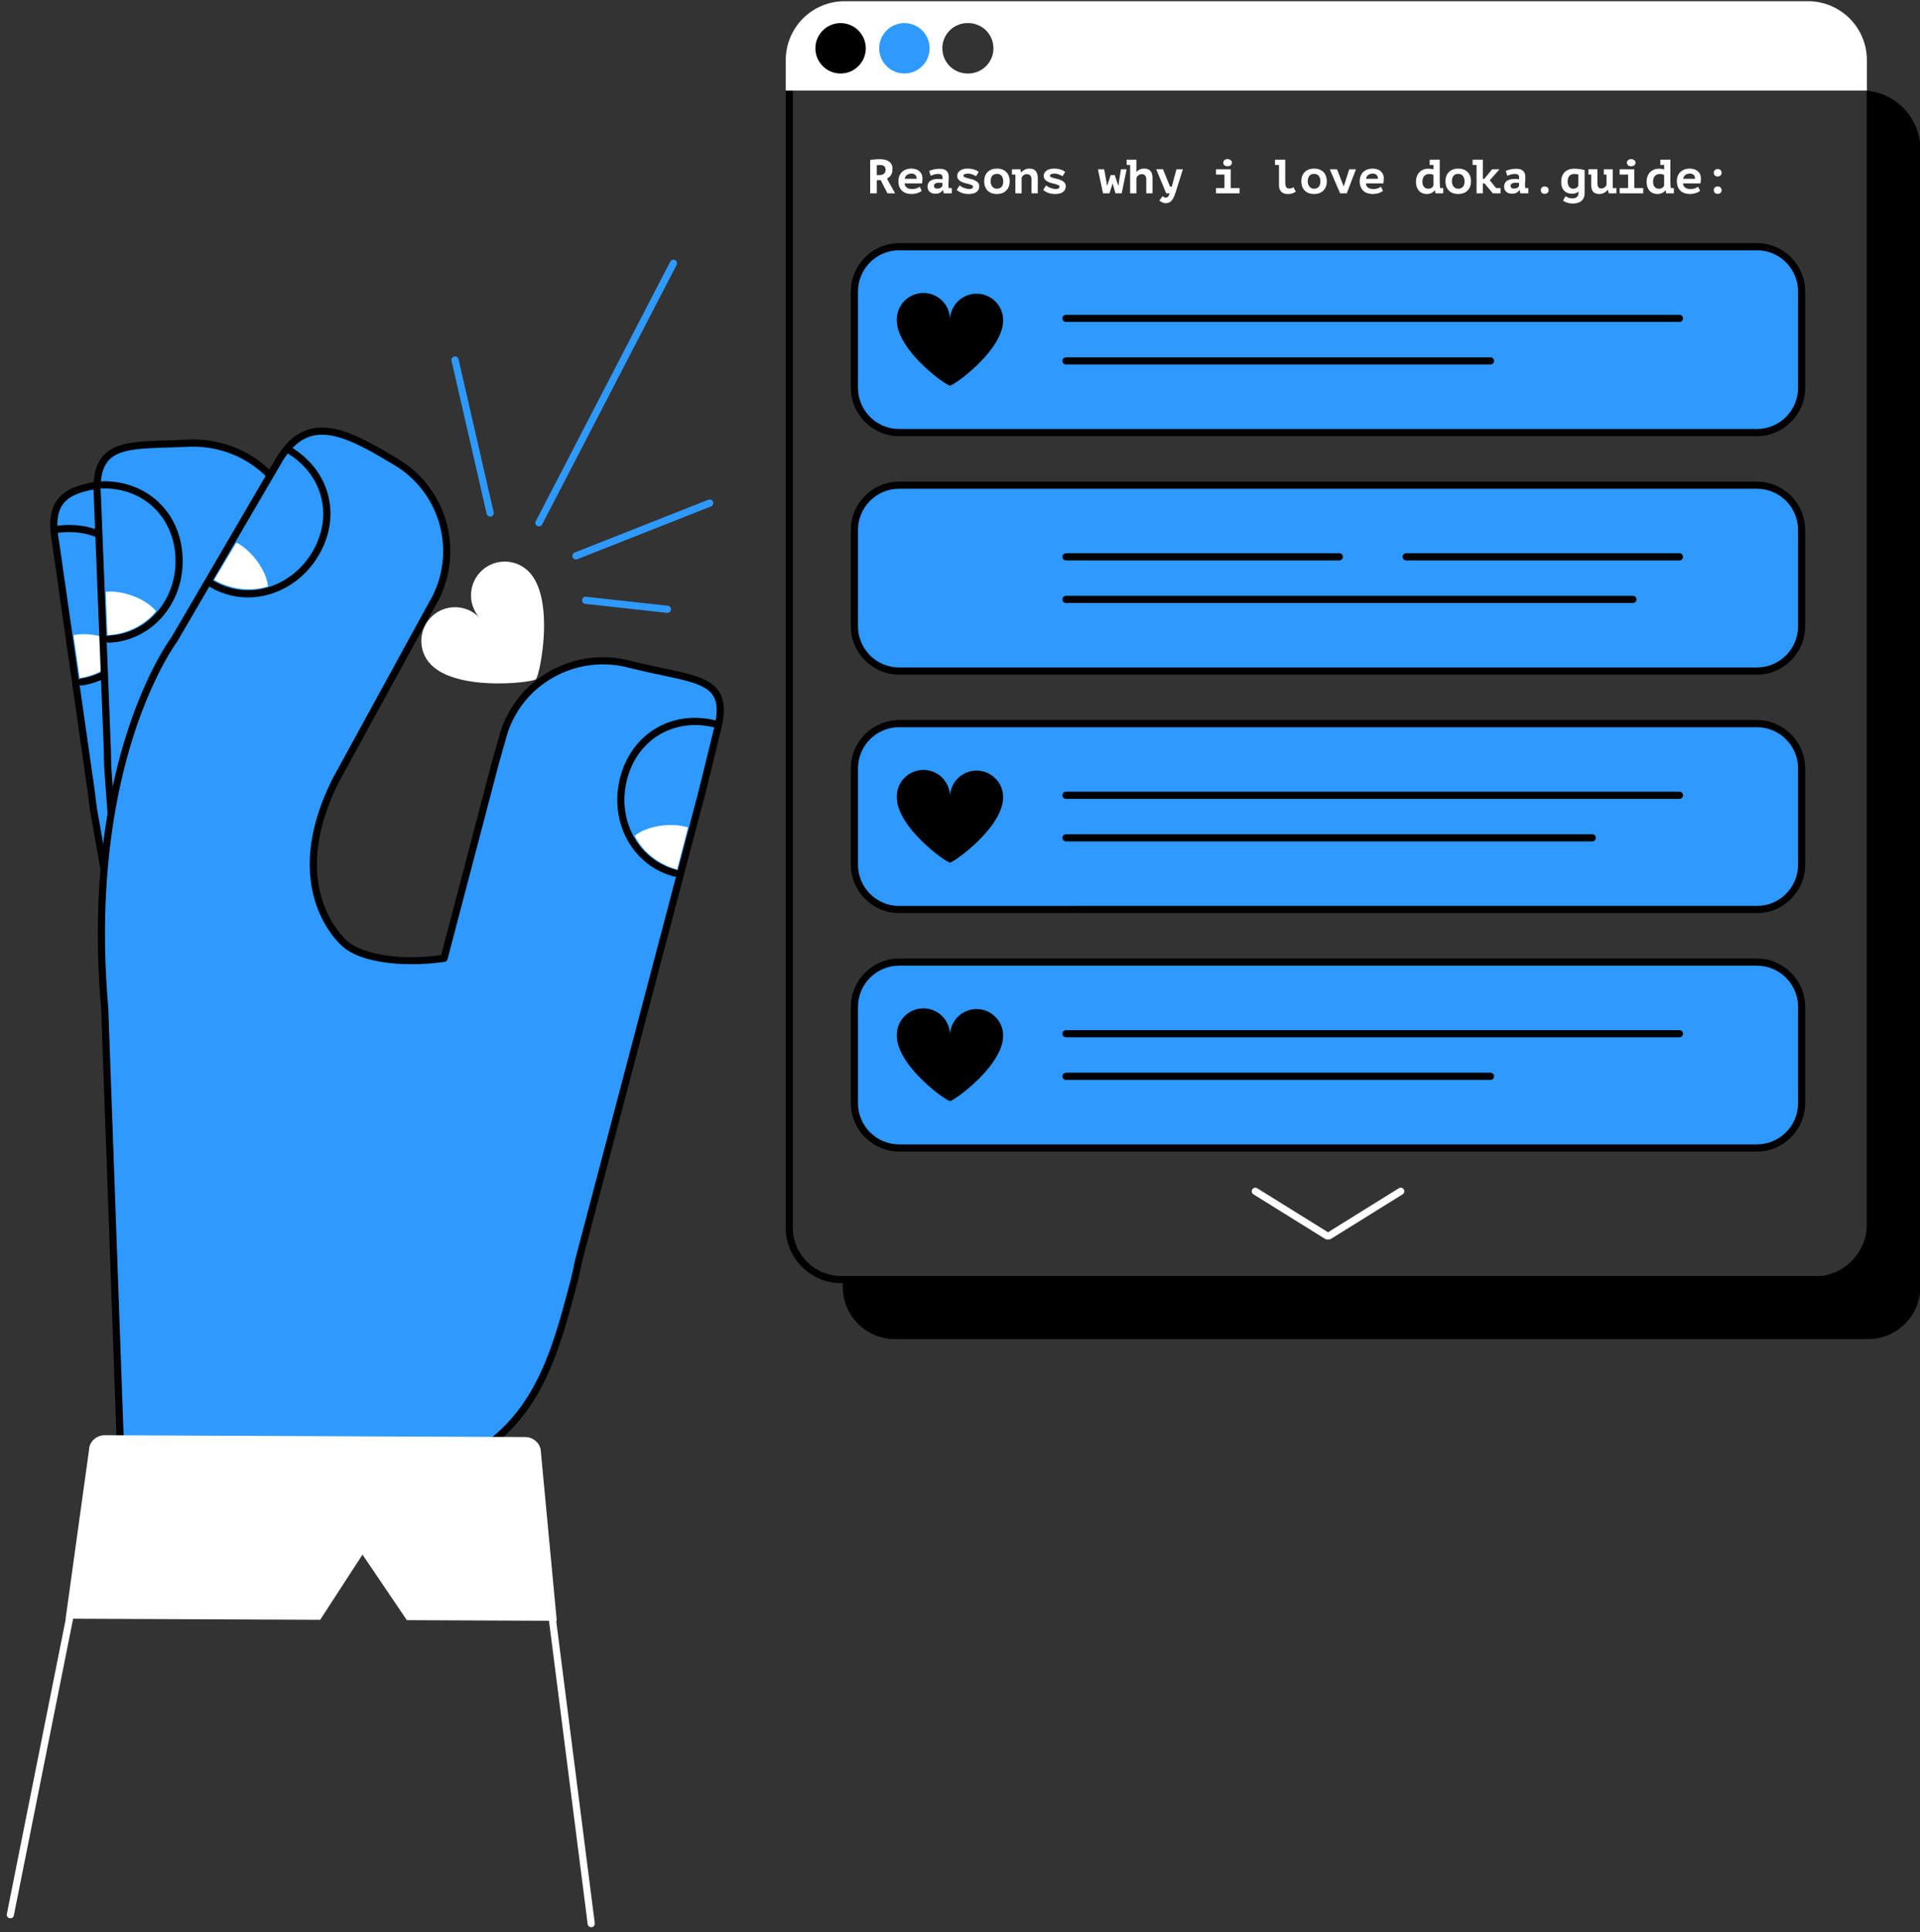 <svg xmlns="http://www.w3.org/2000/svg" viewBox="0 0 1073.56 1080" xml:space="preserve"><rect x="0" y="0" width="1073.56" height="1080" fill="#333333" stroke="none"/><path fill="#2E9AFF" d="m166.96 439.5-21.7-124.79c-5.59-31.5-35.52-51.76-67.16-46.96-32.43 4.91-52.65 3.43-47.09 34.94l20 139.69 1.2 9.7 24.4 137.99"/><path d="M76.6 592.07a2 2 0 0 1-1.96-1.65l-24.4-138-.02-.1-1.2-9.7-9.55-66.74-10.43-72.9c-1.89-10.74-.96-18.18 2.9-23.46 6.09-8.33 18.29-9.98 35.17-12.25 3.42-.46 6.96-.94 10.69-1.5 33.21-5.04 63.7 16.31 69.43 48.6l21.7 124.79a2 2 0 0 1-3.94.68l-21.7-124.79c-5.34-30.12-33.84-50.03-64.9-45.33-3.75.57-7.3 1.05-10.74 1.52-15.9 2.14-27.4 3.68-32.48 10.64-3.19 4.36-3.88 10.86-2.19 20.46a233957.03 233957.03 0 0 1 20 139.75l1.2 9.69 24.4 137.94a2 2 0 0 1-1.97 2.35z"/><path fill="#2E9AFF" d="M32.95 295.81c24.79-3 44 13.17 47.04 36.69 3.05 23.64-11.94 45.39-34.43 48.7"/><path d="M45.55 383.2a2 2 0 0 1-.28-3.97c21.32-3.15 35.7-23.56 32.73-46.48-2.98-23.04-21.83-37.75-44.8-34.95a2 2 0 1 1-.48-3.97c25.26-3.07 45.97 13.08 49.25 38.4 3.25 25.1-12.62 47.48-36.12 50.95l-.3.03z"/><path fill="#FFF" d="m41.1 355.07 3.45 24.05c9.27-1.41 19.72-6.85 25.64-16.16-6.04-6.14-19.24-9.9-29.1-7.9zm228.38-36.17a18.86 18.86 0 0 0-1.14 26.65 18.86 18.86 0 0 0-27.79 25.51c14.37 15.66 57 10.55 59.11 8.62 2.07-1.9 10.84-43.97-3.53-59.63a18.86 18.86 0 0 0-26.65-1.14z"/><path fill="#2E9AFF" d="m175.66 427.73-8.79-126.36c-2.32-31.92-30.02-55.14-61.98-53.61-32.76 1.56-52.73-2-50.42 29.92l5.55 141 .2 9.77 10.1 139.78"/><path d="M70.32 570.23a2 2 0 0 1-1.99-1.86L58.23 428.6l-.01-.1-.2-9.77a374420.74 374420.74 0 0 1-5.55-140.96c-.78-10.83.9-18.17 5.3-23.04 6.9-7.66 19.21-8.05 36.24-8.57 3.45-.11 7.02-.22 10.78-.4 33.56-1.6 61.7 22.76 64.08 55.46l8.78 126.37a2 2 0 0 1-3.99.28l-8.78-126.36c-2.22-30.52-28.55-53.24-59.9-51.75-3.8.18-7.38.29-10.85.4-16.04.5-27.63.85-33.4 7.25-3.61 4.01-4.97 10.4-4.27 20.13l3.7 93.81L62 418.62l.2 9.75 10.11 139.72a2 2 0 0 1-1.85 2.14h-.15z"/><path fill="#2E9AFF" d="M57.1 271.04c24.96-.45 42.4 17.6 43.02 41.32.61 23.83-16.53 43.92-39.25 44.92"/><path d="M60.87 359.28a2 2 0 0 1-.09-4c21.54-.94 37.94-19.77 37.34-42.87-.6-23.23-17.82-39.82-40.99-39.37-1.08-.01-2.01-.86-2.03-1.96s.86-2.02 1.96-2.04H58c24.98 0 43.47 18.05 44.12 43.27.65 25.3-17.43 45.93-41.16 46.97h-.09z"/><path fill="#FFF" d="m59.12 330.82.96 24.28c9.37-.46 20.33-4.79 27.17-13.45-5.38-6.72-18.12-11.8-28.13-10.83z"/><path fill="#2E9AFF" d="m67.2 866.09.35-51.49-9-251.24C46.42 425.19 97.4 357.59 97.4 357.59s57.8-98.97 57.8-98.99c16.65-29.25 38.73-16.71 66.25-.38a57.97 57.97 0 0 1 20.27 79.4c-.94 1.58-53.58 97.84-53.58 97.84-31.65 61.83 4.64 92.02 4.64 92.02 10.53 9.51 35.67 11.17 55.53 8.21l28.66-109.12 3.96-14.01.03-.08c8.17-30.94 39.81-49.09 70.82-41.23 37.67 9.54 57.3 6.6 49.11 37.53-.46 1.77-8.91 36.77-9.52 38.44L323.29 705.7a164.5 164.5 0 0 1-2.57 11.53c-10.17 38.49-19.3 70.2-49.34 91.65l-.77 55.23"/><path d="M67.2 868.09h-.02a2 2 0 0 1-1.99-2.02l.36-51.48-9-251.1c-6.28-71.7 4.67-124.11 14.97-155.46 10.89-33.13 23.04-49.99 24.2-51.56l47.9-82.02 9.85-16.87c5.6-9.85 12.12-15.65 19.91-17.72 14.57-3.85 31.34 6.1 49.08 16.63a60.04 60.04 0 0 1 20.97 82.15c-.86 1.45-35.4 64.6-53.54 97.77-12.62 24.64-15.9 47.96-9.49 67.37 4.84 14.65 13.57 22.08 13.65 22.15 7.15 6.46 26.56 11.58 52.65 7.96l28.32-107.83L279 412l.02-.06a59.26 59.26 0 0 1 27.77-36.36 60.53 60.53 0 0 1 45.47-6.28c6.69 1.7 12.88 3 18.33 4.16 16.18 3.44 26.86 5.7 31.63 13.45 3.15 5.12 3.33 12.02.6 22.37-.13.48-.86 3.5-1.87 7.64-4.45 18.25-7.15 29.23-7.67 30.85l-68.05 258.36c-.85 4.46-1.67 8.15-2.59 11.6-9.46 35.81-18.41 69.66-49.28 92.17l-.76 54.23a2 2 0 0 1-4-.06l.77-55.23a2 2 0 0 1 .84-1.6c30.36-21.67 39.2-55.12 48.57-90.53a161.28 161.28 0 0 0 2.56-11.53l68.08-258.48.06-.17c.46-1.35 5.27-21.08 7.58-30.56l1.89-7.7c2.4-9.09 2.36-15.2-.14-19.26-3.87-6.29-13.88-8.42-29.05-11.63a471.54 471.54 0 0 1-18.49-4.2 56.56 56.56 0 0 0-42.48 5.86 55.3 55.3 0 0 0-25.91 33.94 3.6 3.6 0 0 1-.04.13l-3.96 14-28.64 109.08a2 2 0 0 1-1.64 1.47c-19.66 2.93-45.93 1.45-57.17-8.7-.33-.28-9.51-8.04-14.75-23.68-8.68-25.9.47-52.77 9.67-70.74 2.18-3.98 52.69-96.36 53.64-97.95a56.04 56.04 0 0 0-19.57-76.66c-17-10.1-33.07-19.63-46.01-16.2-6.7 1.77-12.42 6.96-17.48 15.85l-9.86 16.89-48 82.18a2 2 0 0 1-.08.13c-.13.17-12.75 17.17-23.74 50.72-10.15 30.97-20.93 82.77-14.7 153.7v.1l9 251.23-.36 51.57a2 2 0 0 1-2 1.99z"/><path fill="#2E9AFF" d="M399.34 404.57c-24.3-5.73-45.18 8.22-50.8 31.26-5.66 23.16 6.83 46.43 28.82 52.22"/><path d="M377.36 490.05a2 2 0 0 1-.5-.07c-22.98-6.04-36.28-30.04-30.27-54.62 6.06-24.81 28.43-38.58 53.2-32.73a2 2 0 1 1-.91 3.89c-22.53-5.3-42.9 7.21-48.4 29.79-5.49 22.44 6.55 44.32 27.4 49.8a2 2 0 0 1-.52 3.94z"/><path fill="#FFF" d="m384.69 462.56-6.1 23.53c-9.05-2.43-18.84-8.99-23.7-18.9 6.7-5.43 20.22-7.7 29.8-4.63z"/><path fill="#2E9AFF" d="M162.52 252.16c21.14 13.28 25.87 37.94 13.41 58.12-12.52 20.28-37.87 27.73-57.43 16.13"/><path d="M138.66 333.95a41.33 41.33 0 0 1-21.18-5.82 2 2 0 0 1 2.04-3.44c18.55 11 42.57 4.2 54.7-15.46 12.21-19.77 6.84-43.06-12.76-55.38a2 2 0 1 1 2.12-3.39c21.56 13.54 27.46 39.14 14.05 60.87-8.97 14.53-23.92 22.62-38.97 22.62z"/><path fill="#FFF" d="m132.22 303.3-12.48 20.86c8.1 4.74 19.64 7.1 30.1 3.6-.82-8.57-8.7-19.8-17.62-24.45zm161.4 500.02L58.64 802.3c-4.9-.02-8.88 3.78-8.9 8.48l-13.06 94.07 142.35.62 23.65-36.42 24.82 36.63 83.82.36-8.87-94.16c.02-4.71-3.93-8.54-8.83-8.56z"/><path fill="#FFF" d="M5.79 1072.34c-.13 0-.27 0-.4-.03a2 2 0 0 1-1.57-2.36L37.6 900.9a2 2 0 0 1 3.93.79L7.74 1070.74a2 2 0 0 1-1.96 1.6zm324.78 4.98a2 2 0 0 1-1.98-1.75l-26.93-211.1a2 2 0 0 1 3.97-.5l26.93 211.1a2 2 0 0 1-1.99 2.25z"/><path d="M1032.29 717.32H470.4a31.1 31.1 0 0 1-31.08-31.08V50.7h4v635.54a27.1 27.1 0 0 0 27.08 27.07h561.88v4z"/><path fill="#2E9AFF" d="M502.76 241.81c-13.79 0-25-11.21-25-25v-53.9c0-13.78 11.21-25 25-25h479.6c13.79 0 25 11.22 25 25v53.9c0 13.79-11.21 25-25 25h-479.6z"/><path d="M982.37 139.92c12.68 0 23 10.32 23 23v53.9c0 12.68-10.32 23-23 23H502.75c-12.69 0-23-10.32-23-23v-53.9c0-12.68 10.31-23 23-23h479.6m0-4h-479.6c-14.85 0-27 12.15-27 27v53.9c0 14.84 12.15 27 27 27h479.6c14.85 0 27-12.16 27-27v-53.9c0-14.85-12.14-27-27-27z"/><path d="M546.05 164.18a14.87 14.87 0 0 0-14.87 14.86 14.87 14.87 0 1 0-29.73 0c0 16.76 27.47 36.51 29.73 36.51 2.22 0 29.73-19.75 29.73-36.5 0-8.22-6.65-14.87-14.86-14.87zm393.01 15.79h-343a2 2 0 0 1 0-4h343a2 2 0 0 1 0 4zM833.4 203.76H596.04a2 2 0 0 1 0-4H833.4a2 2 0 0 1 0 4z"/><path fill="#2E9AFF" d="M502.76 375.11c-13.79 0-25-11.21-25-25v-53.9c0-13.78 11.21-25 25-25h479.6c13.79 0 25 11.22 25 25v53.9c0 13.79-11.21 25-25 25h-479.6z"/><path d="M982.37 273.22c12.68 0 23 10.32 23 23v53.9c0 12.67-10.32 23-23 23H502.75c-12.69 0-23-10.33-23-23v-53.9c0-12.68 10.31-23 23-23h479.6m0-4h-479.6c-14.85 0-27 12.15-27 27v53.9c0 14.84 12.15 27 27 27h479.6c14.85 0 27-12.16 27-27v-53.9c0-14.85-12.14-27-27-27z"/><path d="M748.86 313.27h-152.8a2 2 0 0 1 0-4h152.8a2 2 0 0 1 0 4zm190.2 0H786.25a2 2 0 0 1 0-4h152.8a2 2 0 0 1 0 4zm-26.01 23.79h-317a2 2 0 0 1 0-4h317a2 2 0 0 1 0 4z"/><path fill="#2E9AFF" d="M502.76 508.41c-13.79 0-25-11.21-25-25v-53.89c0-13.79 11.21-25 25-25h479.6c13.79 0 25 11.21 25 25v53.9c0 13.78-11.21 25-25 25h-479.6z"/><path d="M982.37 406.52c12.68 0 23 10.32 23 23v53.9c0 12.68-10.32 23-23 23H502.75c-12.69 0-23-10.32-23-23v-53.9c0-12.68 10.31-23 23-23h479.6m0-4h-479.6c-14.85 0-27 12.15-27 27v53.9c0 14.84 12.15 27 27 27h479.6c14.85 0 27-12.16 27-27v-53.9c0-14.85-12.14-27-27-27z"/><path d="M546.05 430.78a14.87 14.87 0 0 0-14.87 14.87 14.87 14.87 0 1 0-29.73 0c0 16.75 27.47 36.5 29.73 36.5 2.22 0 29.73-19.75 29.73-36.5 0-8.22-6.65-14.87-14.86-14.87zm393.01 15.79h-343a2 2 0 0 1 0-4h343a2 2 0 0 1 0 4zm-48.77 23.79H596.05a2 2 0 0 1 0-4H890.3a2 2 0 0 1 0 4z"/><path fill="#2E9AFF" d="M502.76 641.71c-13.79 0-25-11.21-25-25v-53.89c0-13.79 11.21-25 25-25h479.6c13.79 0 25 11.21 25 25v53.9c0 13.78-11.21 25-25 25h-479.6z"/><path d="M982.37 539.82c12.68 0 23 10.32 23 23v53.9c0 12.68-10.32 23-23 23H502.75c-12.69 0-23-10.32-23-23v-53.9c0-12.68 10.31-23 23-23h479.6m0-4h-479.6c-14.85 0-27 12.15-27 27v53.9c0 14.84 12.15 27 27 27h479.6c14.85 0 27-12.16 27-27v-53.9c0-14.85-12.14-27-27-27z"/><path d="M546.05 564.08a14.87 14.87 0 0 0-14.87 14.86 14.87 14.87 0 1 0-29.73 0c0 16.76 27.47 36.52 29.73 36.52 2.22 0 29.73-19.76 29.73-36.52 0-8.2-6.65-14.86-14.86-14.86zm393.01 15.79h-343a2 2 0 0 1 0-4h343a2 2 0 0 1 0 4zM833.4 603.66H596.04a2 2 0 0 1 0-4H833.4a2 2 0 0 1 0 4z"/><path d="M1043.79 50.74v633.7a29.07 29.07 0 0 1-29.08 29.07H471.26v5.96a29.07 29.07 0 0 0 29.08 29.07h544.3a29.07 29.07 0 0 0 29.07-29.07v-619.1h.07V83.51a32.9 32.9 0 0 0-30-32.77z"/><path fill="#FFF" d="M743.1 692.87h-1.08a2 2 0 0 1-1.06-.3l-40.1-24.93a2 2 0 0 1 2.11-3.4l39.59 24.6 39.58-24.6a2 2 0 1 1 2.12 3.4l-40.1 24.92c-.32.2-.68.3-1.06.3zM1010.94.68H472.26a32.9 32.9 0 0 0-32.9 32.9v17.03h604.49V33.59a32.91 32.91 0 0 0-32.9-32.91zm-469.56 40.4a14.09 14.09 0 1 1 0-28.17 14.09 14.09 0 0 1 0 28.18zm-54.82 48.37a34.4 34.4 0 0 1 2.75-.35 41.56 41.56 0 0 1 2.62-.1c.88 0 1.74.08 2.6.25.85.17 1.6.46 2.28.87a4.6 4.6 0 0 1 2.21 4.27c0 .77-.07 1.44-.22 2a5.49 5.49 0 0 1-.63 1.5c-.27.42-.6.8-.98 1.1-.4.32-.8.6-1.25.86l4.54 8.22h-4.25l-3.79-7.36h-2.2v7.36h-3.68V89.45zm5.64 2.82c-.37 0-.75 0-1.11.03-.37.01-.65.05-.85.1v5.46h1.45a4.2 4.2 0 0 0 2.5-.7c.65-.47.97-1.24.97-2.31 0-.81-.25-1.44-.76-1.9-.5-.45-1.23-.68-2.2-.68zm23.16 14.37c-.23.22-.53.43-.9.63a8.73 8.73 0 0 1-2.91 1.01 10.56 10.56 0 0 1-4.96-.32c-.9-.32-1.67-.8-2.3-1.41a6.17 6.17 0 0 1-1.44-2.23 8.27 8.27 0 0 1-.5-2.97c0-1.18.2-2.22.57-3.1a6.23 6.23 0 0 1 3.84-3.55 8.88 8.88 0 0 1 4.96-.17 5.18 5.18 0 0 1 3.5 2.68c.38.74.57 1.67.57 2.8 0 .77-.09 1.6-.27 2.5h-9.67c.02.57.14 1.05.36 1.45.22.4.52.71.89.97.36.25.79.43 1.26.55a7.86 7.86 0 0 0 4.17-.2 5.61 5.61 0 0 0 1.68-.92l1.15 2.28zm-5.8-9.59a4.4 4.4 0 0 0-2.43.75c-.33.25-.6.56-.82.92s-.34.78-.38 1.23h6.61c0-.9-.24-1.6-.74-2.12s-1.24-.78-2.24-.78zm9.99-1.5a14.1 14.1 0 0 1 5.83-1.18c.94 0 1.73.1 2.38.33a3.65 3.65 0 0 1 2.46 2.43c.18.57.27 1.22.27 1.94 0 .91-.03 1.69-.1 2.33a17.92 17.92 0 0 0-.04 2.99l.09.72h1.74v2.96h-4.5l-.36-1.83h-.14a4.65 4.65 0 0 1-1.52 1.44c-.66.4-1.55.6-2.67.6-1.33 0-2.4-.36-3.18-1.07a3.67 3.67 0 0 1-1.17-2.85c0-.75.14-1.4.41-1.95.28-.54.68-1 1.2-1.34a5.7 5.7 0 0 1 1.9-.78 11.04 11.04 0 0 1 3.48-.2l1.31.1c.04-.17.06-.35.06-.53v-.51c0-.68-.2-1.17-.6-1.47-.38-.3-.96-.44-1.72-.44-.91 0-1.73.12-2.46.35-.73.23-1.34.47-1.84.7l-.83-2.74zm4.58 9.86c.85 0 1.48-.16 1.9-.47s.74-.65.94-1.01v-1.61a12.7 12.7 0 0 0-1.94-.19c-.34 0-.67.03-1.01.1a3.3 3.3 0 0 0-.9.29c-.27.13-.48.3-.64.52s-.24.48-.24.78c0 .5.14.9.44 1.17s.77.42 1.45.42zm19.93-1.05c0-.36-.22-.65-.66-.86a9.52 9.52 0 0 0-1.63-.6l-2.12-.54a9.6 9.6 0 0 1-2.12-.78 5.3 5.3 0 0 1-1.63-1.26 2.92 2.92 0 0 1-.66-1.98c0-.66.15-1.24.45-1.75a4 4 0 0 1 1.2-1.27 5.67 5.67 0 0 1 1.83-.8 9.3 9.3 0 0 1 2.3-.26 12.6 12.6 0 0 1 4.04.64c.5.18.92.38 1.27.6s.65.43.9.6l-1.48 2.4a12.49 12.49 0 0 0-2.03-.97 8.54 8.54 0 0 0-1.21-.35 6.03 6.03 0 0 0-3.08.16c-.46.2-.7.5-.7.92 0 .32.22.58.66.78.44.2.98.38 1.63.55l2.12.55c.77.2 1.48.45 2.12.77s1.2.72 1.63 1.22c.44.5.66 1.14.66 1.93 0 1.36-.5 2.44-1.5 3.21-.99.78-2.46 1.17-4.41 1.17-1.54 0-2.87-.23-4-.68a9.28 9.28 0 0 1-2.7-1.6l1.62-2.53a8.1 8.1 0 0 0 2.23 1.32c.48.2 1 .36 1.54.5.55.13 1.1.2 1.63.2.57 0 1.06-.1 1.48-.3.41-.2.62-.52.62-1zm6.26-3.01c0-1.13.17-2.13.5-3.01a6.17 6.17 0 0 1 3.7-3.61 8.55 8.55 0 0 1 2.92-.47 8.4 8.4 0 0 1 3.02.5 6.05 6.05 0 0 1 3.63 3.68 9.01 9.01 0 0 1-.05 5.91 6.18 6.18 0 0 1-3.69 3.62c-.87.31-1.84.47-2.91.47a8.37 8.37 0 0 1-3.03-.5 6.06 6.06 0 0 1-3.63-3.68 8.58 8.58 0 0 1-.46-2.91zm3.6 0c0 .6.08 1.14.24 1.64.16.5.4.94.7 1.31a3.13 3.13 0 0 0 2.58 1.19c1.03 0 1.88-.33 2.53-1 .66-.66.98-1.7.98-3.14 0-1.24-.3-2.23-.9-3a3.15 3.15 0 0 0-2.61-1.14c-.5 0-.97.08-1.4.23s-.8.4-1.12.74c-.3.34-.56.77-.73 1.29a5.75 5.75 0 0 0-.27 1.88zm11.9-6.72h4.7l.4 1.78h.11a5.6 5.6 0 0 1 4.54-2.15c.66 0 1.29.09 1.87.27.58.17 1.08.47 1.49.88s.74.97.98 1.68c.24.7.36 1.58.36 2.62v8.36h-3.5v-7.63c0-1.1-.24-1.88-.73-2.37a2.56 2.56 0 0 0-1.87-.72c-.66 0-1.27.19-1.81.57-.55.39-.92.87-1.12 1.44v8.7h-3.49V97.6h-1.93v-2.96zm26.6 9.73c0-.36-.22-.65-.66-.86a9.52 9.52 0 0 0-1.63-.6l-2.12-.54a9.6 9.6 0 0 1-2.12-.78 5.3 5.3 0 0 1-1.63-1.26 2.92 2.92 0 0 1-.65-1.98c0-.66.14-1.24.44-1.75a4 4 0 0 1 1.2-1.27 5.67 5.67 0 0 1 1.83-.8 9.3 9.3 0 0 1 2.3-.26 12.6 12.6 0 0 1 4.04.64c.5.18.92.38 1.27.6s.65.43.9.6l-1.48 2.4a12.49 12.49 0 0 0-2.03-.97 8.54 8.54 0 0 0-1.2-.35 6.03 6.03 0 0 0-3.09.16c-.46.2-.7.5-.7.92 0 .32.23.58.66.78.44.2.98.38 1.63.55l2.12.55c.77.2 1.48.45 2.13.77s1.18.72 1.62 1.22c.44.5.66 1.14.66 1.93 0 1.36-.5 2.44-1.5 3.21-.99.78-2.46 1.17-4.41 1.17-1.54 0-2.87-.23-4-.68a9.28 9.28 0 0 1-2.7-1.6l1.62-2.53a8.1 8.1 0 0 0 2.23 1.32c.48.2 1 .36 1.55.5.54.13 1.08.2 1.62.2.57 0 1.07-.1 1.48-.3.41-.2.62-.52.62-1zm30.87-6.5 2.01 5.88h.14l.24-2.31 1.1-6.8h3.15l-2.72 13.44h-3.52l-1.5-5.32h-.14l-1.69 5.32h-3.63l-2.82-13.44h3.5l1.31 7.45.22 1.66h.13l1.99-5.88h2.23zm6.69-8.6h5.43v6.88h.1c.43-.58 1-1.03 1.72-1.37a5.84 5.84 0 0 1 2.53-.51c.68 0 1.3.09 1.88.27.57.17 1.06.47 1.48.88.4.42.73.98.96 1.68.24.71.35 1.58.35 2.62v8.36h-3.49v-7.63c0-1.1-.23-1.88-.7-2.37a2.43 2.43 0 0 0-1.82-.72 3.3 3.3 0 0 0-3 2.15v8.57h-3.5V92.22h-1.94v-2.96zm24.21 15.02h1.02l2.6-9.65h3.6l-3.81 12.12c-.34 1-.67 1.92-1 2.75-.32.84-.7 1.56-1.12 2.17-.43.6-.94 1.08-1.52 1.4s-1.3.5-2.14.5c-.41 0-.8-.05-1.17-.16a6.09 6.09 0 0 1-2.38-1.34l1.8-2.4c.24.2.52.39.84.56.32.17.62.25.91.25.54 0 .96-.18 1.28-.56.31-.38.61-1 .9-1.85h-1.91l-5.59-13.44h3.79l3.9 9.65zm25.73.83h4.73V97.6h-4.73v-2.96h8.23v10.48h4.97v2.96h-13.2v-2.96zm4.09-14.13c0-.56.2-1.03.62-1.43s.98-.59 1.72-.59c.75 0 1.35.2 1.8.6a1.84 1.84 0 0 1 0 2.83c-.45.37-1.05.55-1.8.55a2.5 2.5 0 0 1-1.72-.55 1.8 1.8 0 0 1-.62-1.41zm28.91-1.72h5.72v12.41c0 1.38.17 2.34.51 2.88.34.53.89.8 1.64.8a4.5 4.5 0 0 0 1.37-.17c.36-.12.72-.28 1.07-.5l1.32 2.42c-.3.2-.6.38-.91.55a5.97 5.97 0 0 1-2.08.7c-.4.06-.86.1-1.36.1-1.69 0-2.95-.44-3.79-1.3-.84-.86-1.26-2.07-1.26-3.65V92.22h-2.23v-2.96zm14.72 12.09c0-1.13.17-2.13.51-3.01a6.17 6.17 0 0 1 3.7-3.61 8.55 8.55 0 0 1 2.91-.47 8.4 8.4 0 0 1 3.02.5 6.05 6.05 0 0 1 3.63 3.68c.31.89.47 1.85.47 2.91a8.2 8.2 0 0 1-.51 3 6.18 6.18 0 0 1-3.7 3.62c-.86.31-1.83.47-2.9.47a8.37 8.37 0 0 1-3.03-.5 6.06 6.06 0 0 1-3.63-3.68 8.55 8.55 0 0 1-.47-2.91zm3.6 0c0 .6.08 1.14.24 1.64.16.5.4.94.7 1.31a3.13 3.13 0 0 0 2.58 1.19c1.04 0 1.89-.33 2.54-1 .65-.66.98-1.7.98-3.14 0-1.24-.3-2.23-.91-3a3.15 3.15 0 0 0-2.6-1.14c-.51 0-.98.08-1.4.23s-.8.4-1.12.74c-.31.34-.56.77-.74 1.29a5.75 5.75 0 0 0-.27 1.88zm19.99 2.66h.19l3-9.38h3.77l-5.13 13.44h-3.74l-5.77-13.44h4.06l3.62 9.38zm22.06 2.63c-.23.22-.53.43-.9.63a8.73 8.73 0 0 1-2.92 1.01 10.47 10.47 0 0 1-4.95-.32c-.9-.32-1.67-.8-2.3-1.41a6.17 6.17 0 0 1-1.44-2.23 8.27 8.27 0 0 1-.5-2.97c0-1.18.2-2.22.57-3.1a6.23 6.23 0 0 1 3.84-3.55 8.88 8.88 0 0 1 4.96-.17 5.16 5.16 0 0 1 4.07 5.48c0 .77-.1 1.6-.27 2.5h-9.67a2.87 2.87 0 0 0 1.25 2.42c.36.25.78.43 1.26.55a7.85 7.85 0 0 0 4.16-.2 5.61 5.61 0 0 0 1.68-.92l1.16 2.28zm-5.8-9.59a4.4 4.4 0 0 0-2.44.75 3 3 0 0 0-1.2 2.15h6.62c0-.9-.25-1.6-.74-2.12-.5-.52-1.24-.78-2.25-.78zm31.91-7.79h5.62v11.6a36.3 36.3 0 0 0 .24 4.25h1.72v2.96h-4.32l-.35-1.72h-.11c-.18.32-.42.6-.73.86a5.13 5.13 0 0 1-2.25 1.09 6.93 6.93 0 0 1-3.72-.26 5.15 5.15 0 0 1-1.95-1.25c-.56-.56-1-1.28-1.32-2.15a8.85 8.85 0 0 1-.48-3.07c0-1.15.17-2.17.52-3.07a6.36 6.36 0 0 1 3.64-3.7 7.5 7.5 0 0 1 2.77-.49c.55 0 1.08.03 1.57.1.5.06.92.16 1.28.3v-2.5h-2.13v-2.95zm-.72 16.23c.68 0 1.28-.17 1.81-.5s.87-.81 1.04-1.44v-5.7c-.26-.19-.6-.34-1.04-.44-.44-.1-.9-.14-1.38-.14s-.96.08-1.41.24c-.46.16-.86.41-1.21.76-.35.35-.63.8-.83 1.36a5.9 5.9 0 0 0-.31 2.04c0 1.15.28 2.07.86 2.77.57.7 1.4 1.05 2.47 1.05zm9.56-4.14c0-1.13.17-2.13.51-3.01a6.17 6.17 0 0 1 3.7-3.61 8.55 8.55 0 0 1 2.91-.47 8.4 8.4 0 0 1 3.03.5 6.05 6.05 0 0 1 3.63 3.68c.3.89.46 1.85.46 2.91 0 1.13-.17 2.13-.5 3a6.18 6.18 0 0 1-3.7 3.62c-.87.31-1.84.47-2.92.47a8.37 8.37 0 0 1-3.02-.5 6.06 6.06 0 0 1-3.63-3.68 8.55 8.55 0 0 1-.47-2.91zm3.6 0c0 .6.08 1.14.25 1.64.16.5.39.94.7 1.31a3.13 3.13 0 0 0 2.57 1.19c1.04 0 1.89-.33 2.54-1 .66-.66.98-1.7.98-3.14 0-1.24-.3-2.23-.91-3a3.15 3.15 0 0 0-2.6-1.14c-.5 0-.97.08-1.4.23s-.8.4-1.12.74c-.31.34-.56.77-.74 1.29a5.75 5.75 0 0 0-.27 1.88zm11.58-12.09h5.7v10.72h.8l4.41-5.35h4.11l-5.43 6.13 3.52 4.35h2.5v2.96h-4.35l-4.62-5.56h-.94v5.56h-3.5V92.22h-2.2v-2.96zm18.54 6.29a14.1 14.1 0 0 1 5.83-1.18c.93 0 1.73.1 2.38.33a3.61 3.61 0 0 1 2.46 2.43c.18.57.27 1.22.27 1.94 0 .91-.03 1.69-.1 2.33a17.92 17.92 0 0 0-.04 2.99c.04.25.07.49.08.72h1.75v2.96h-4.51l-.35-1.83h-.14a4.65 4.65 0 0 1-1.52 1.44c-.66.4-1.55.6-2.67.6-1.34 0-2.4-.36-3.18-1.07a3.67 3.67 0 0 1-1.17-2.85c0-.75.14-1.4.41-1.95.28-.54.68-1 1.2-1.34a5.7 5.7 0 0 1 1.9-.78 11.04 11.04 0 0 1 3.48-.2l1.31.1c.04-.17.05-.35.05-.53v-.51c0-.68-.19-1.17-.58-1.47-.4-.3-.97-.44-1.74-.44-.9 0-1.72.12-2.45.35-.73.23-1.34.47-1.84.7l-.83-2.74zm4.57 9.86c.85 0 1.5-.16 1.92-.47s.73-.65.93-1.01v-1.61a12.7 12.7 0 0 0-1.94-.19c-.34 0-.68.03-1.01.1a3.3 3.3 0 0 0-.9.29c-.27.13-.48.3-.64.52s-.24.48-.24.78c0 .5.14.9.44 1.17s.77.42 1.44.42zm15.02.89c0-.63.2-1.13.59-1.5.4-.36.91-.55 1.56-.55.68 0 1.22.19 1.61.55.4.37.6.87.6 1.5s-.2 1.12-.6 1.5c-.4.37-.93.56-1.61.56-.65 0-1.17-.19-1.56-.56-.4-.38-.6-.88-.6-1.5zm24.47 1.77c0 .96-.16 1.8-.5 2.52a4.96 4.96 0 0 1-1.36 1.79c-.58.47-1.27.82-2.07 1.05a10.57 10.57 0 0 1-7.24-.72 4.92 4.92 0 0 1-.86-.56l1.34-2.47c.43.29.95.56 1.55.82.6.26 1.35.39 2.27.39 1.13 0 1.99-.26 2.58-.78.59-.52.89-1.26.89-2.23v-.86h-.11c-.32.43-.8.75-1.43.95a7 7 0 0 1-2.17.31 6.8 6.8 0 0 1-2.38-.4 5.13 5.13 0 0 1-3.14-3.3 8.91 8.91 0 0 1-.45-2.96c0-1.18.18-2.23.53-3.14a6.2 6.2 0 0 1 1.47-2.3c.64-.62 1.4-1.08 2.29-1.4s1.87-.47 2.97-.47a22.49 22.49 0 0 1 4.75.5c.43.1.79.2 1.08.3v12.96zm-6.44-2.58c.68 0 1.3-.15 1.84-.46.54-.3.92-.76 1.11-1.37v-6.04c-.25-.11-.6-.2-1.06-.26a9.7 9.7 0 0 0-1.3-.1c-.5 0-.97.09-1.41.25a3 3 0 0 0-1.16.76c-.33.35-.59.8-.78 1.32a5.67 5.67 0 0 0-.28 1.9c0 .64.08 1.21.24 1.71.16.5.39.93.67 1.27a2.77 2.77 0 0 0 2.13 1.02zm17.19-10.86h5v10.48h2.04v2.96h-4.24l-.62-2h-.1a4.74 4.74 0 0 1-1.86 1.7 6.15 6.15 0 0 1-4.6.4 3.36 3.36 0 0 1-1.45-.88 4.1 4.1 0 0 1-.91-1.67 9.05 9.05 0 0 1-.32-2.63v-5.4h-1.53v-2.96h5.02v7.63c0 1.1.18 1.88.52 2.37.35.48.9.72 1.66.72a3.19 3.19 0 0 0 2.9-2.04V97.6h-1.5v-2.96zm8.84 10.48h4.73V97.6h-4.73v-2.96h8.22v10.48h4.97v2.96h-13.19v-2.96zm4.09-14.13c0-.56.2-1.03.61-1.43s.99-.59 1.72-.59c.76 0 1.36.2 1.8.6a1.84 1.84 0 0 1 0 2.83 2.7 2.7 0 0 1-1.8.55 2.5 2.5 0 0 1-1.72-.55 1.8 1.8 0 0 1-.61-1.41zm18.67-1.72h5.61v11.6a36.3 36.3 0 0 0 .25 4.25h1.71v2.96h-4.32l-.35-1.72h-.1c-.19.32-.43.6-.73.86s-.65.47-1.02.65a6.26 6.26 0 0 1-2.58.58c-.85 0-1.64-.13-2.38-.4a5.15 5.15 0 0 1-1.95-1.25c-.56-.56-1-1.28-1.32-2.15a8.85 8.85 0 0 1-.48-3.07c0-1.15.18-2.17.52-3.07a6.36 6.36 0 0 1 3.64-3.7 7.5 7.5 0 0 1 2.77-.49c.56 0 1.08.03 1.57.1.5.06.92.16 1.28.3v-2.5h-2.12v-2.95zm-.73 16.23c.68 0 1.29-.17 1.82-.5s.87-.81 1.03-1.44v-5.7c-.25-.19-.6-.34-1.03-.44-.44-.1-.9-.14-1.39-.14s-.95.08-1.4.24c-.46.16-.87.41-1.22.76-.35.35-.62.8-.83 1.36a5.9 5.9 0 0 0-.31 2.04c0 1.15.29 2.07.86 2.77.57.7 1.4 1.05 2.47 1.05zm22.97 1.15c-.23.22-.53.43-.9.63a8.73 8.73 0 0 1-2.91 1.01 10.47 10.47 0 0 1-4.96-.32c-.9-.32-1.67-.8-2.3-1.41a6.17 6.17 0 0 1-1.43-2.23 8.27 8.27 0 0 1-.5-2.97c0-1.18.19-2.22.56-3.1a6.23 6.23 0 0 1 3.85-3.55 8.88 8.88 0 0 1 4.95-.17c.73.18 1.4.49 2 .92a5.08 5.08 0 0 1 1.5 1.76c.38.74.57 1.67.57 2.8 0 .77-.09 1.6-.27 2.5h-9.67c.02.57.14 1.05.36 1.45.23.4.52.71.9.97.36.25.78.43 1.25.55a7.85 7.85 0 0 0 4.16-.2 5.61 5.61 0 0 0 1.69-.92l1.15 2.28zm-5.8-9.59c-.46 0-.9.07-1.31.2a3.13 3.13 0 0 0-1.93 1.48c-.22.36-.35.77-.39 1.22h6.61c0-.9-.24-1.6-.73-2.12-.5-.52-1.25-.78-2.25-.78zm13.46-.48c0-.63.2-1.13.6-1.5.39-.36.9-.54 1.55-.54.68 0 1.22.18 1.61.55.4.36.6.86.6 1.49s-.2 1.13-.6 1.5c-.4.38-.93.57-1.6.57-.65 0-1.17-.2-1.57-.57-.4-.37-.59-.88-.59-1.5zm0 9.72c0-.62.2-1.12.6-1.49.39-.36.9-.55 1.55-.55.68 0 1.22.19 1.61.55.4.37.6.87.6 1.5s-.2 1.12-.6 1.5c-.4.37-.93.56-1.6.56-.65 0-1.17-.19-1.57-.56-.4-.38-.59-.88-.59-1.5z"/><circle cx="470.01" cy="27" r="14.09"/><circle fill="#2E9AFF" cx="505.69" cy="27" r="14.09"/><path fill="#2E9AFF" d="M301.35 294.28a2 2 0 0 1-1.77-2.92l75.21-145.15a2 2 0 0 1 3.55 1.84L303.13 293.2a2 2 0 0 1-1.77 1.08zm-27.3-5.51a2 2 0 0 1-1.94-1.55l-19.62-85.52a2 2 0 0 1 3.9-.9L276 286.33a2 2 0 0 1-1.95 2.45zm48 23.96a2 2 0 0 1-.74-3.86l74.75-29.5a2 2 0 0 1 1.47 3.73l-74.75 29.5a2 2 0 0 1-.73.13zm51.11 29.87c-.08 0-.15 0-.23-.02l-45.77-5.03a2 2 0 0 1 .44-3.97l45.77 5.03a2 2 0 0 1-.21 3.99z"/></svg>